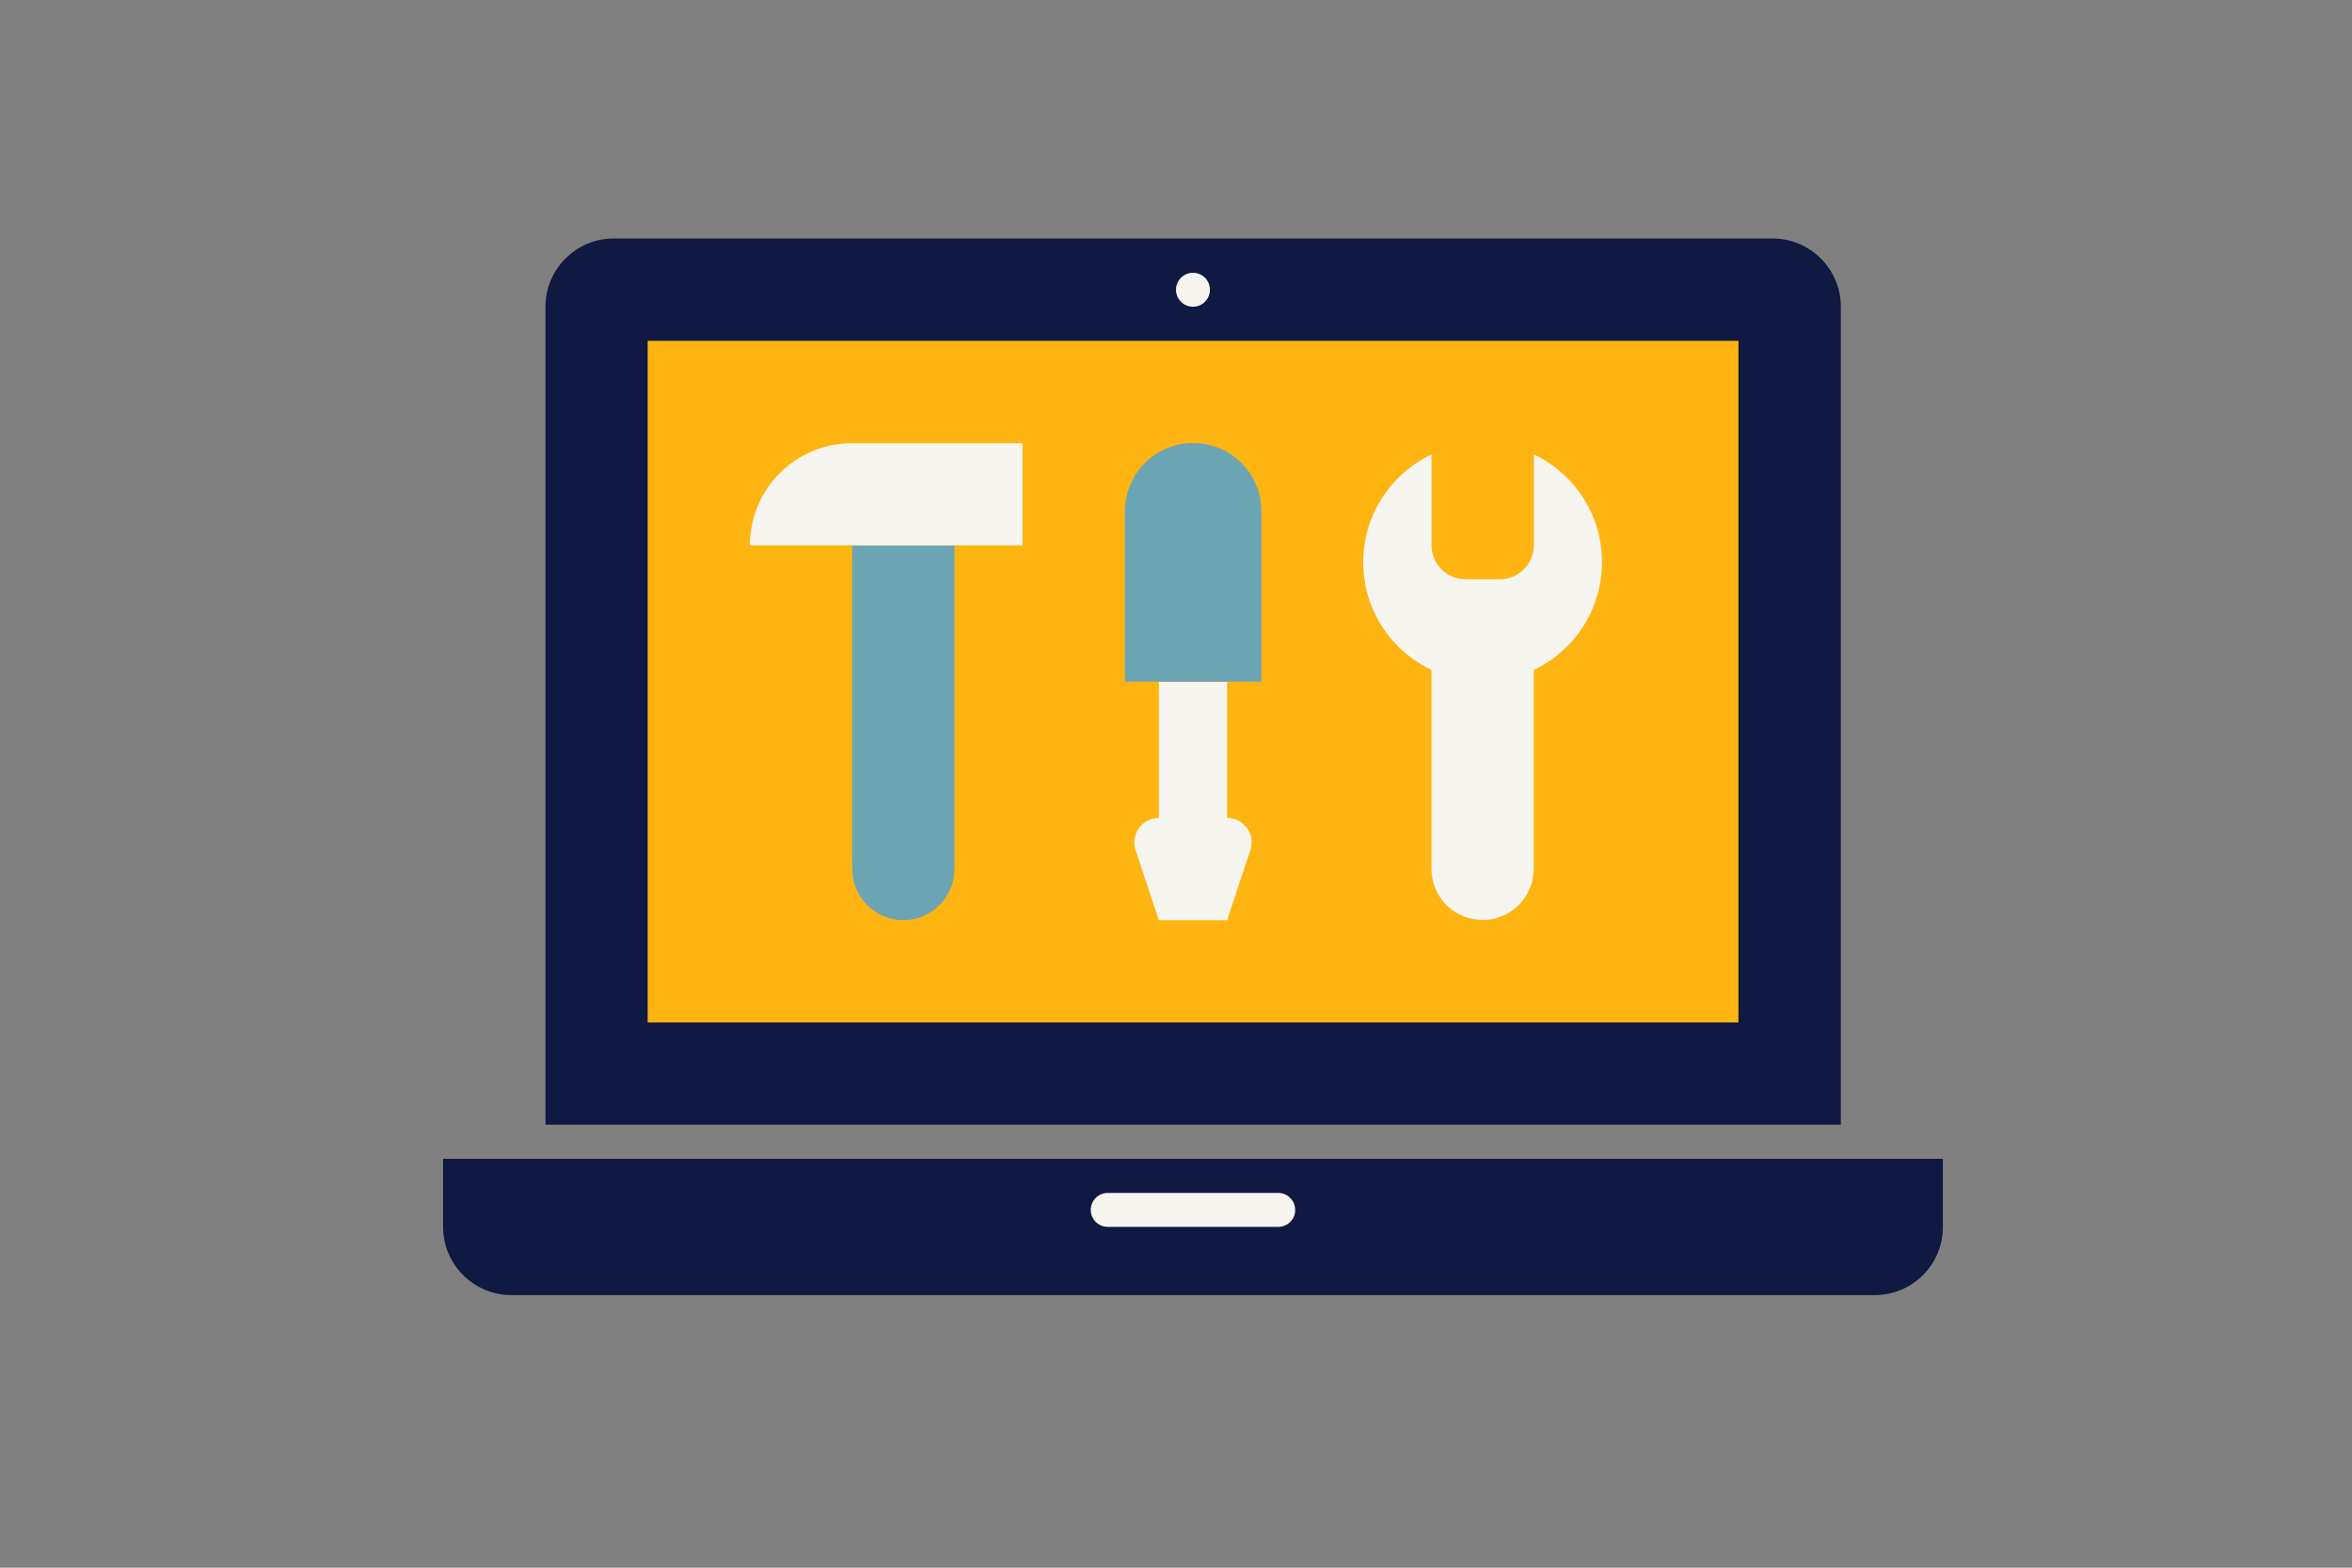 <?xml version="1.0" encoding="utf-8"?>
<!-- Generator: Adobe Illustrator 24.0.0, SVG Export Plug-In . SVG Version: 6.00 Build 0)  -->
<svg version="1.1" xmlns="http://www.w3.org/2000/svg" xmlns:xlink="http://www.w3.org/1999/xlink" x="0px" y="0px" width="1275px"
	 height="850px" viewBox="0 0 1275 850" style="enable-background:new 0 0 1275 850;" xml:space="preserve">
<rect x="0" y="0" width="1275" height="850" fill="#808080" stroke="none"/>
<style type="text/css">
	.st0{fill:#0F1941;}
	.st1{fill:#F7F5F0;}
	.st2{fill:#FFB511;}
	.st3{fill:#6BA5B4;}
</style>
<g id="Laag_1">
	<path class="st0" d="M997.8,609.8H295.7V166.3c0-20.4,16.6-37,37-37h628.2c20.4,0,37,16.6,37,37V609.8z"/>
	<path class="st0" d="M1016.3,702.2H277.2c-20.4,0-37-16.6-37-37v-36.9h813v36.9C1053.3,685.6,1036.7,702.2,1016.3,702.2z"/>
	<path class="st1" d="M692.9,665.2h-92.4c-5.1,0-9.2-4.1-9.2-9.2l0,0c0-5.1,4.1-9.2,9.2-9.2h92.4c5.1,0,9.2,4.1,9.2,9.2l0,0
		C702.2,661.1,698,665.2,692.9,665.2z"/>
	<rect x="351.1" y="184.8" class="st2" width="591.3" height="369.6"/>
	<path class="st3" d="M489.7,498.9L489.7,498.9c-15.3,0-27.7-12.4-27.7-27.7V295.7h55.4v175.5C517.4,486.5,505,498.9,489.7,498.9z"
		/>
	<path class="st1" d="M665.2,443.5L665.2,443.5l0-73.9h-37v73.9h0c-9.1,0-15.5,8.9-12.6,17.5l12.6,37.9h37l12.6-37.9
		C680.7,452.4,674.3,443.5,665.2,443.5z"/>
	<g>
		<path class="st1" d="M831.5,246.4v49.2c0,10.2-8.3,18.5-18.5,18.5h-18.5c-10.2,0-18.5-8.3-18.5-18.5v-49.2
			c-21.8,10.4-37,32.6-37,58.4v0c0,25.8,15.1,48.1,37,58.4v107.9c0,15.3,12.4,27.7,27.7,27.7h0c15.3,0,27.7-12.4,27.7-27.7V363.3
			c21.8-10.4,37-32.6,37-58.4v0C868.5,279.1,853.4,256.8,831.5,246.4z"/>
	</g>
	<circle class="st1" cx="646.7" cy="157.1" r="9.2"/>
	<path class="st1" d="M554.3,295.7H406.5v0c0-30.6,24.8-55.4,55.4-55.4h92.4V295.7z"/>
	<path class="st3" d="M683.7,369.6h-73.9v-92.4c0-20.4,16.5-37,37-37h0c20.4,0,37,16.5,37,37V369.6z"/>
</g>
<g id="Laag_2">
</g>
</svg>